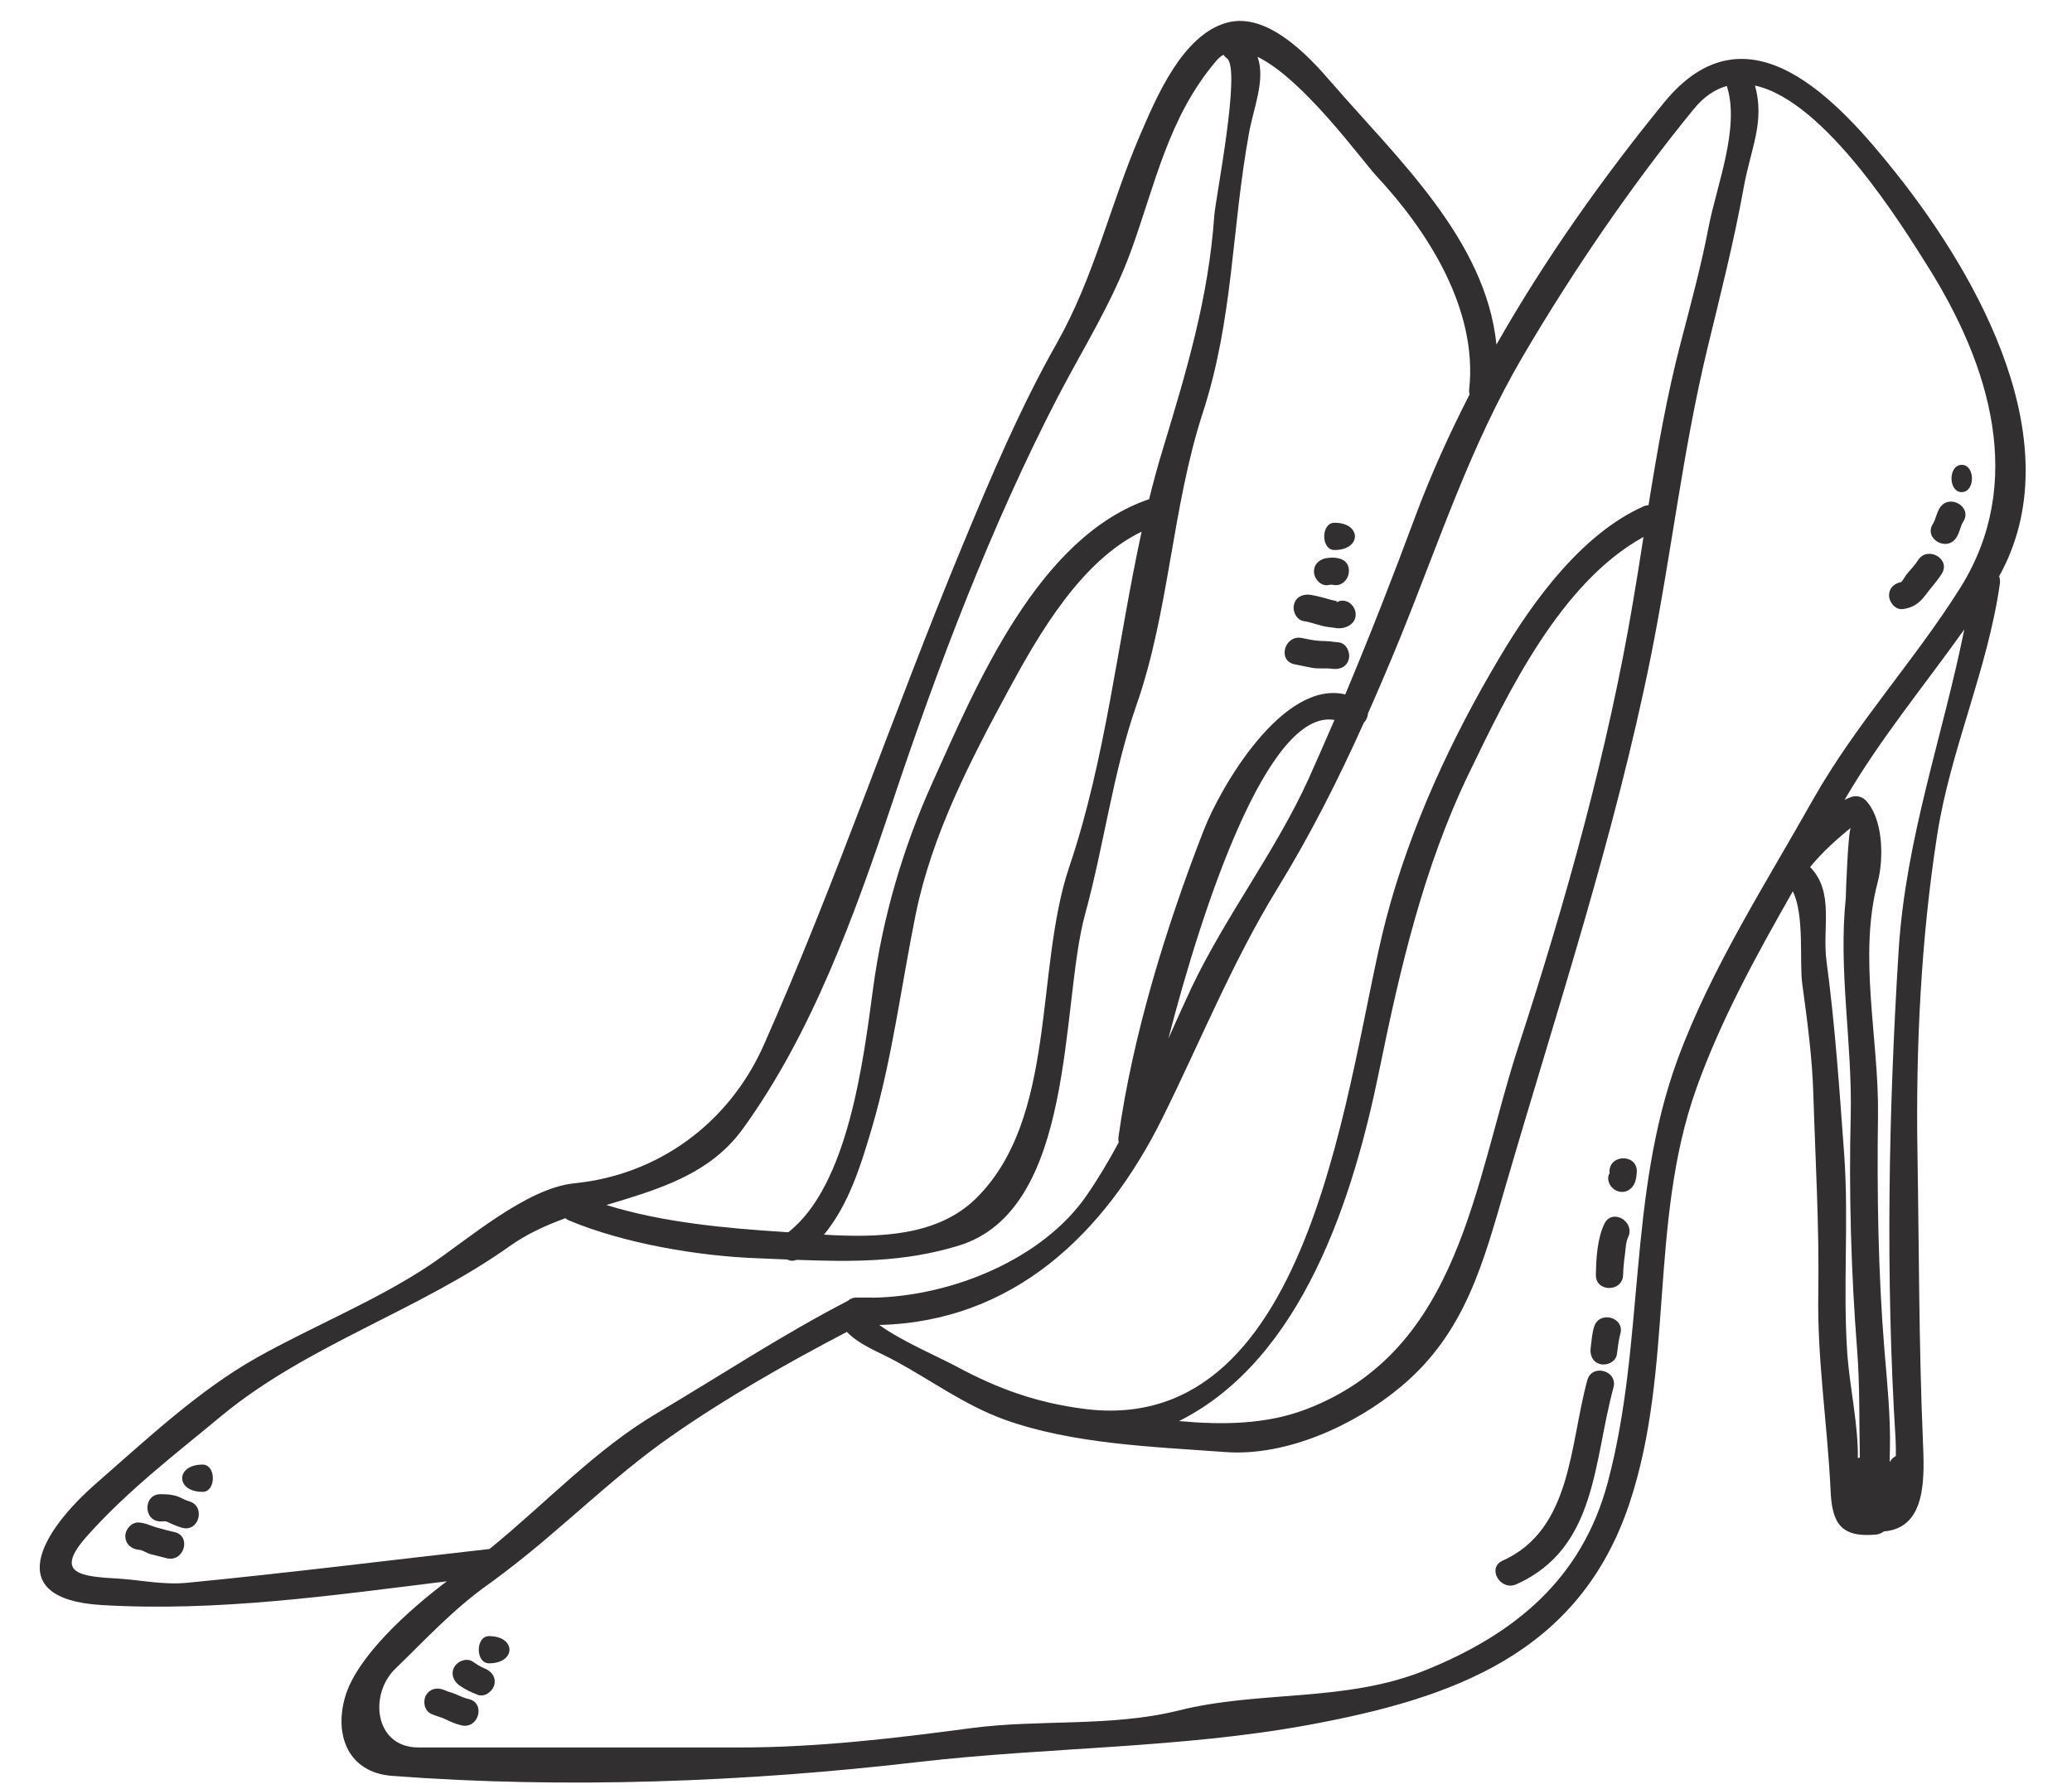 <?xml version="1.0" encoding="UTF-8" standalone="no"?><svg xmlns="http://www.w3.org/2000/svg" xmlns:xlink="http://www.w3.org/1999/xlink" fill="#312f2f" height="108.1" preserveAspectRatio="xMidYMid meet" version="1" viewBox="1.6 9.5 125.2 108.1" width="125.2" zoomAndPan="magnify"><g id="change1_1"><path d="M 66.207 61.902 C 68.414 55.375 69.117 48.379 70.582 41.633 C 66.949 43.379 64.395 47.777 62.559 51.172 C 60.234 55.465 57.91 59.949 56.93 64.762 C 56.066 69.02 55.512 73.477 54.293 77.641 C 53.617 79.93 52.895 82.293 51.387 84.121 C 54.641 84.312 58.23 84.238 60.574 81.93 C 65.5 77.086 64.113 68.105 66.207 61.902 Z M 74.973 22.539 C 75.047 21.492 76.605 13.672 75.742 13.031 C 75.652 12.965 75.586 12.891 75.527 12.809 C 75.371 12.898 75.223 13.016 75.09 13.18 C 72.18 16.598 71.406 20.66 69.914 24.738 C 68.777 27.836 67.047 30.555 65.531 33.465 C 61.52 41.203 58.246 49.82 55.488 58.094 C 53.246 64.793 50.645 71.992 46.48 77.73 C 44.48 80.496 41.355 81.387 38.242 82.328 C 41.652 83.391 45.5 83.734 48.961 83.957 C 49.051 83.969 49.145 83.969 49.234 83.973 C 52.867 81.133 53.773 73.559 54.352 69.266 C 54.934 64.941 56.148 60.781 57.934 56.816 C 60.605 50.891 64.32 41.953 71.035 39.668 C 71.281 38.672 71.547 37.691 71.844 36.711 C 73.285 31.957 74.621 27.551 74.973 22.539 Z M 82.234 53.012 C 78.207 52.316 74.25 64.332 72.199 72.273 C 72.66 71.246 73.121 70.207 73.605 69.176 C 75.676 64.836 78.652 60.984 80.645 56.629 C 81.188 55.422 81.715 54.215 82.234 53.012 Z M 90.375 33.027 C 90.902 28.207 87.887 23.48 84.789 20.156 C 83.906 19.211 80.363 14.281 77.586 12.934 C 78.082 14.316 77.355 15.973 77.07 17.547 C 76.016 23.328 76.129 28.762 74.281 34.438 C 72.41 40.188 72.258 46.41 70.277 52.094 C 68.844 56.191 68.316 60.574 67.164 64.762 C 65.664 70.238 66.66 82.648 59.484 84.797 C 56.156 85.805 53.047 85.762 49.727 85.641 C 49.523 85.73 49.324 85.707 49.16 85.621 C 48.59 85.598 48.016 85.574 47.422 85.547 C 43.836 85.426 39.297 84.652 35.977 83.258 C 35.895 83.227 35.828 83.176 35.762 83.125 C 34.566 83.562 33.414 84.09 32.383 84.824 C 26.91 88.719 20.172 90.781 14.988 95.066 C 12.113 97.457 9.344 99.555 6.855 102.34 C 4.82 104.625 6.469 104.781 8.801 104.91 C 10.176 105.004 11.469 105.297 12.906 105.16 C 19.02 104.566 25.094 103.801 31.18 103.117 C 34.551 100.379 37.582 97.102 41.309 94.902 C 45.133 92.637 48.863 90.172 52.828 88.121 C 52.957 88.004 53.121 87.922 53.352 87.922 C 53.645 87.922 53.93 87.922 54.219 87.922 C 54.242 87.922 54.262 87.93 54.277 87.93 C 59.047 87.871 64.602 85.621 67.27 81.734 C 67.98 80.703 68.613 79.633 69.199 78.543 C 69.184 78.445 69.164 78.34 69.184 78.223 C 70.039 72.059 72.074 65.492 74.332 59.684 C 75.363 57.031 79.129 50.57 82.887 51.469 C 84.379 47.918 85.77 44.348 87.113 40.73 C 88.043 38.227 89.156 35.766 90.398 33.34 C 90.375 33.242 90.359 33.145 90.375 33.027 Z M 100.262 45.949 C 100.492 44.621 100.699 43.285 100.906 41.953 C 95.895 44.711 92.723 51.352 90.375 56.207 C 87.633 61.875 86.207 67.996 84.953 74.137 C 83.398 81.801 80.324 91.637 72.84 95.387 C 75.477 95.625 78.105 95.594 80.504 94.68 C 89.855 91.117 90.648 80.992 93.391 72.621 C 96.199 64.012 98.754 54.879 100.262 45.949 Z M 113.859 97.621 C 113.898 97.613 113.941 97.602 113.98 97.602 C 113.934 95.43 113.988 93.234 113.816 91.078 C 113.453 86.438 113.312 81.543 113.43 76.898 C 113.527 72.496 112.672 68.137 113.133 63.754 C 113.125 63.621 113.273 59.66 113.438 59.527 C 112.59 60.211 111.691 61.02 110.977 61.902 C 112.457 63.426 111.699 65.582 111.965 67.578 C 112.488 71.492 112.746 75.34 113.035 79.27 C 113.324 83.316 112.941 87.387 113.23 91.422 C 113.383 93.387 113.891 95.676 113.859 97.621 Z M 116.328 66.902 C 116.758 60.145 118.984 54.023 120.293 47.539 C 117.863 50.957 115.191 54.172 113.059 57.84 C 113.215 57.766 113.371 57.699 113.52 57.648 C 113.801 57.574 114.121 57.656 114.328 57.863 C 115.398 58.969 115.434 61.391 115.062 62.805 C 113.867 67.305 115.137 72.301 115.078 76.898 C 115.012 81.559 115.086 86.43 115.465 91.078 C 115.629 93.078 115.844 95.098 115.797 97.109 C 115.785 97.398 115.785 97.645 115.785 97.867 C 115.797 97.844 115.805 97.824 115.82 97.809 C 115.91 97.652 116.035 97.562 116.156 97.504 C 116.164 97.199 116.156 96.863 116.141 96.508 C 115.531 86.684 115.711 76.707 116.328 66.902 Z M 120.039 45.043 C 124.02 38.707 121.859 31.594 118.094 25.613 C 116.586 23.207 111.891 15.586 107.645 14.672 C 108.258 16.887 107.383 18.484 106.961 20.844 C 106.367 24.129 105.555 27.316 104.77 30.555 C 103.277 36.734 102.586 43.039 101.336 49.254 C 99.168 60.004 95.68 70.527 92.617 81.031 C 91.238 85.754 90.184 90.023 86.246 93.309 C 83.461 95.645 79.324 97.531 75.645 97.258 C 71.277 96.938 66.391 96.781 62.254 95.281 C 59.879 94.414 57.91 92.949 55.719 91.762 C 54.648 91.176 53.586 90.824 52.77 89.996 C 49.16 91.887 45.461 93.984 42.141 96.309 C 38.59 98.781 35.566 101.895 32.121 104.5 C 32.07 104.543 32.031 104.582 31.973 104.613 C 31.684 104.832 31.402 105.043 31.113 105.25 C 28.996 106.75 27.34 108.562 25.496 110.344 C 23.879 111.898 24.219 115.113 26.887 115.113 C 28.332 115.113 29.773 115.113 31.207 115.113 C 36.238 115.113 41.273 115.113 46.309 115.113 C 50.973 115.113 55.676 114.562 60.301 113.941 C 64.41 113.398 68.77 113.887 72.816 112.879 C 77.742 111.645 82.859 112.402 87.699 110.457 C 93.109 108.273 97.18 104.953 98.746 99.102 C 101.004 90.633 99.926 81.801 102.98 73.492 C 105.008 68.008 108.305 62.883 111.172 57.789 C 113.77 53.207 117.262 49.457 120.039 45.043 Z M 116.223 20.035 C 121.219 26.34 126.82 36.391 122.395 44.332 C 122.445 44.457 122.461 44.598 122.445 44.746 C 121.711 49.961 119.469 54.766 118.66 59.922 C 117.676 66.195 117.359 72.793 117.461 79.137 C 117.559 84.922 117.543 90.723 117.789 96.508 C 117.871 98.648 118.086 101.84 115.434 102.055 C 115.309 102.145 115.168 102.219 114.988 102.242 C 112.828 102.449 112.293 101.566 112.211 99.555 C 112.027 95.617 111.402 91.688 111.469 87.715 C 111.535 83.68 111.297 79.699 111.172 75.668 C 111.105 73.395 110.801 71.18 110.496 68.922 C 110.324 67.609 110.645 64.809 109.93 63.367 C 107.734 67.23 105.586 71.121 104.102 75.281 C 101.211 83.375 102.777 92.199 100.059 100.363 C 97.023 109.461 89.371 112.156 80.602 113.762 C 72.914 115.168 64.922 115.09 57.152 115.984 C 46.754 117.199 35.762 117.625 25.281 116.828 C 22.629 116.621 21.781 114.355 22.457 112.047 C 23.172 109.594 26.367 106.75 28.602 105.07 C 21.648 105.926 14.734 106.922 7.73 106.504 C 1.633 106.133 4.105 102.035 7.418 99.145 C 10.465 96.492 13.605 93.523 17.141 91.539 C 20.52 89.645 24.316 88.121 27.539 85.977 C 29.887 84.402 33.406 81.312 36.297 81.016 C 41.422 80.508 45.664 77.344 47.742 72.68 C 52.137 62.781 55.57 52.582 59.707 42.594 C 61.453 38.383 63.211 34.215 65.457 30.242 C 67.75 26.18 68.68 21.855 70.5 17.637 C 71.465 15.402 73.047 11.605 75.734 10.871 C 78.156 10.203 80.652 12.855 82.02 14.449 C 86 19.055 91.371 23.973 92.023 30.324 C 94.965 25.145 98.473 20.207 102.133 15.719 C 107.168 9.527 112.621 15.492 116.223 20.035 Z M 54.73 89.578 C 56.098 90.566 58.316 91.508 59.426 92.105 C 61.949 93.461 64.289 94.289 67.133 94.652 C 81.188 96.441 82.977 74.137 85.355 65.039 C 86.809 59.496 89.312 54.098 92.238 49.195 C 94.273 45.766 97.199 41.762 100.906 40.105 C 101.012 40.059 101.109 40.039 101.211 40.039 C 101.746 36.703 102.324 33.375 103.18 30.121 C 103.781 27.828 104.398 25.539 104.844 23.215 C 105.32 20.734 106.758 17.191 105.941 14.695 C 105.223 14.902 104.539 15.348 103.914 16.129 C 100.148 20.742 96.637 25.895 93.621 31.027 C 90.434 36.465 88.578 42.207 86.223 48 C 85.59 49.551 84.938 51.09 84.262 52.613 C 84.246 52.828 84.156 53.035 84.008 53.184 C 82.465 56.617 80.77 59.973 78.789 63.195 C 76.055 67.66 74.16 72.391 71.844 77.062 C 68.375 84.066 62.82 89.379 54.73 89.578" fill="inherit"/><path d="M 118.812 40.195 C 119.379 39.309 120.805 40.133 120.227 41.031 C 120.047 41.316 120.016 41.688 119.816 41.984 C 119.246 42.883 117.82 42.059 118.398 41.16 C 118.578 40.863 118.613 40.492 118.812 40.195" fill="inherit"/><path d="M 120.137 37.594 C 120.961 37.594 120.961 39.242 120.137 39.242 C 119.312 39.242 119.312 37.594 120.137 37.594" fill="inherit"/><path d="M 117.5 43.352 C 118.078 42.465 119.504 43.285 118.926 44.184 C 118.629 44.648 118.25 45.051 117.93 45.488 C 117.574 45.965 117.152 46.246 116.57 46.312 C 116.117 46.359 115.746 45.898 115.746 45.488 C 115.746 45 116.125 44.711 116.57 44.664 C 116.52 44.672 116.488 44.672 116.473 44.672 C 116.496 44.648 116.547 44.613 116.578 44.562 C 116.676 44.398 116.773 44.25 116.898 44.102 C 117.113 43.855 117.328 43.625 117.5 43.352" fill="inherit"/><path d="M 98.852 80.301 C 98.871 79.238 100.52 79.238 100.504 80.301 C 100.492 80.516 100.469 80.727 100.402 80.934 C 100.254 81.355 99.844 81.637 99.391 81.504 C 98.977 81.395 98.664 80.918 98.812 80.488 C 98.863 80.441 98.871 80.375 98.852 80.301" fill="inherit"/><path d="M 98.547 83.457 C 99.02 82.5 100.438 83.332 99.973 84.289 C 99.836 84.578 99.828 85.004 99.785 85.328 C 99.727 85.73 99.688 86.133 99.676 86.547 C 99.652 87.609 98.004 87.609 98.031 86.547 C 98.047 85.555 98.113 84.363 98.547 83.457" fill="inherit"/><path d="M 97.922 89.695 C 98.219 88.68 99.809 89.109 99.504 90.129 C 99.391 90.535 99.363 90.953 99.297 91.367 C 99.23 91.812 98.68 92.051 98.285 91.941 C 97.816 91.812 97.652 91.375 97.719 90.93 C 97.773 90.516 97.797 90.098 97.922 89.695" fill="inherit"/><path d="M 97.512 92.922 C 97.781 91.895 99.371 92.332 99.094 93.359 C 97.871 97.836 98.105 103.059 93.227 105.25 C 92.262 105.68 91.422 104.262 92.395 103.824 C 96.582 101.938 96.441 96.828 97.512 92.922" fill="inherit"/><path d="M 82.473 45.848 C 83.297 45.551 83.973 46.773 83.133 47.301 C 82.918 47.43 82.637 47.496 82.391 47.465 C 82.25 47.449 82.109 47.43 81.969 47.406 L 81.961 47.406 C 81.906 47.398 81.879 47.398 81.879 47.398 C 81.367 47.34 80.875 47.109 80.363 47.035 C 79.926 46.961 79.68 46.418 79.793 46.023 C 79.918 45.551 80.363 45.379 80.809 45.453 C 81.219 45.52 81.617 45.637 82.02 45.75 C 82.07 45.766 82.293 45.816 82.398 45.832 C 82.375 45.84 82.344 45.867 82.301 45.891 C 82.348 45.867 82.398 45.875 82.449 45.859 C 82.43 45.859 82.422 45.891 82.406 45.898 C 82.457 45.891 82.473 45.848 82.473 45.848" fill="inherit"/><path d="M 82.523 48.328 C 82.969 48.395 83.207 48.957 83.098 49.344 C 82.969 49.82 82.531 49.984 82.086 49.918 C 81.672 49.863 81.254 49.938 80.848 49.855 C 80.504 49.781 80.156 49.715 79.82 49.648 C 78.773 49.434 79.219 47.852 80.258 48.059 C 80.645 48.133 81.023 48.223 81.418 48.238 C 81.789 48.238 82.152 48.281 82.523 48.328" fill="inherit"/><path d="M 82.523 43.254 C 83.551 43.508 83.117 45.098 82.086 44.836 C 82.027 44.828 81.879 44.859 81.824 44.867 C 81.379 44.91 80.996 44.465 80.996 44.043 C 80.996 43.566 81.379 43.262 81.824 43.223 C 82.07 43.195 82.277 43.188 82.523 43.254" fill="inherit"/><path d="M 82.234 41.094 C 83.883 41.094 83.883 42.742 82.234 42.742 C 81.41 42.742 81.41 41.094 82.234 41.094" fill="inherit"/><path d="M 30.883 110.336 C 31.305 110.508 31.594 110.879 31.461 111.348 C 31.352 111.742 30.867 112.098 30.449 111.922 C 30.059 111.77 29.699 111.602 29.359 111.363 C 28.996 111.102 28.816 110.648 29.062 110.234 C 29.277 109.871 29.82 109.676 30.191 109.938 C 30.406 110.094 30.637 110.234 30.883 110.336" fill="inherit"/><path d="M 31.148 108.383 C 32.797 108.383 32.797 110.027 31.148 110.027 C 30.324 110.027 30.324 108.383 31.148 108.383" fill="inherit"/><path d="M 29.93 112.188 C 30.957 112.434 30.523 114.016 29.484 113.777 C 29.145 113.695 28.824 113.562 28.52 113.406 C 28.246 113.273 27.918 113.211 27.645 113.078 C 27.234 112.879 27.137 112.312 27.348 111.949 C 27.59 111.535 28.066 111.465 28.469 111.652 C 28.719 111.77 28.988 111.809 29.227 111.934 C 29.461 112.039 29.672 112.129 29.93 112.188" fill="inherit"/><path d="M 13.844 98.016 C 14.668 98.016 14.668 99.664 13.844 99.664 C 12.195 99.664 12.195 98.016 13.844 98.016" fill="inherit"/><path d="M 13.035 100.238 C 14.051 100.535 13.621 102.129 12.594 101.832 C 12.285 101.738 11.996 101.617 11.711 101.477 C 11.609 101.418 11.43 101.453 11.305 101.453 C 10.242 101.441 10.242 99.797 11.305 99.805 C 11.609 99.805 11.914 99.82 12.215 99.902 C 12.492 99.977 12.746 100.156 13.035 100.238" fill="inherit"/><path d="M 12.141 102.094 C 13.176 102.324 12.738 103.906 11.703 103.684 C 11.383 103.609 11.059 103.512 10.738 103.438 C 10.48 103.387 10.254 103.184 9.996 103.164 C 9.551 103.133 9.172 102.82 9.172 102.34 C 9.172 101.922 9.551 101.484 9.996 101.516 C 10.441 101.551 10.762 101.746 11.176 101.848 C 11.496 101.93 11.816 102.027 12.141 102.094" fill="inherit"/></g></svg>